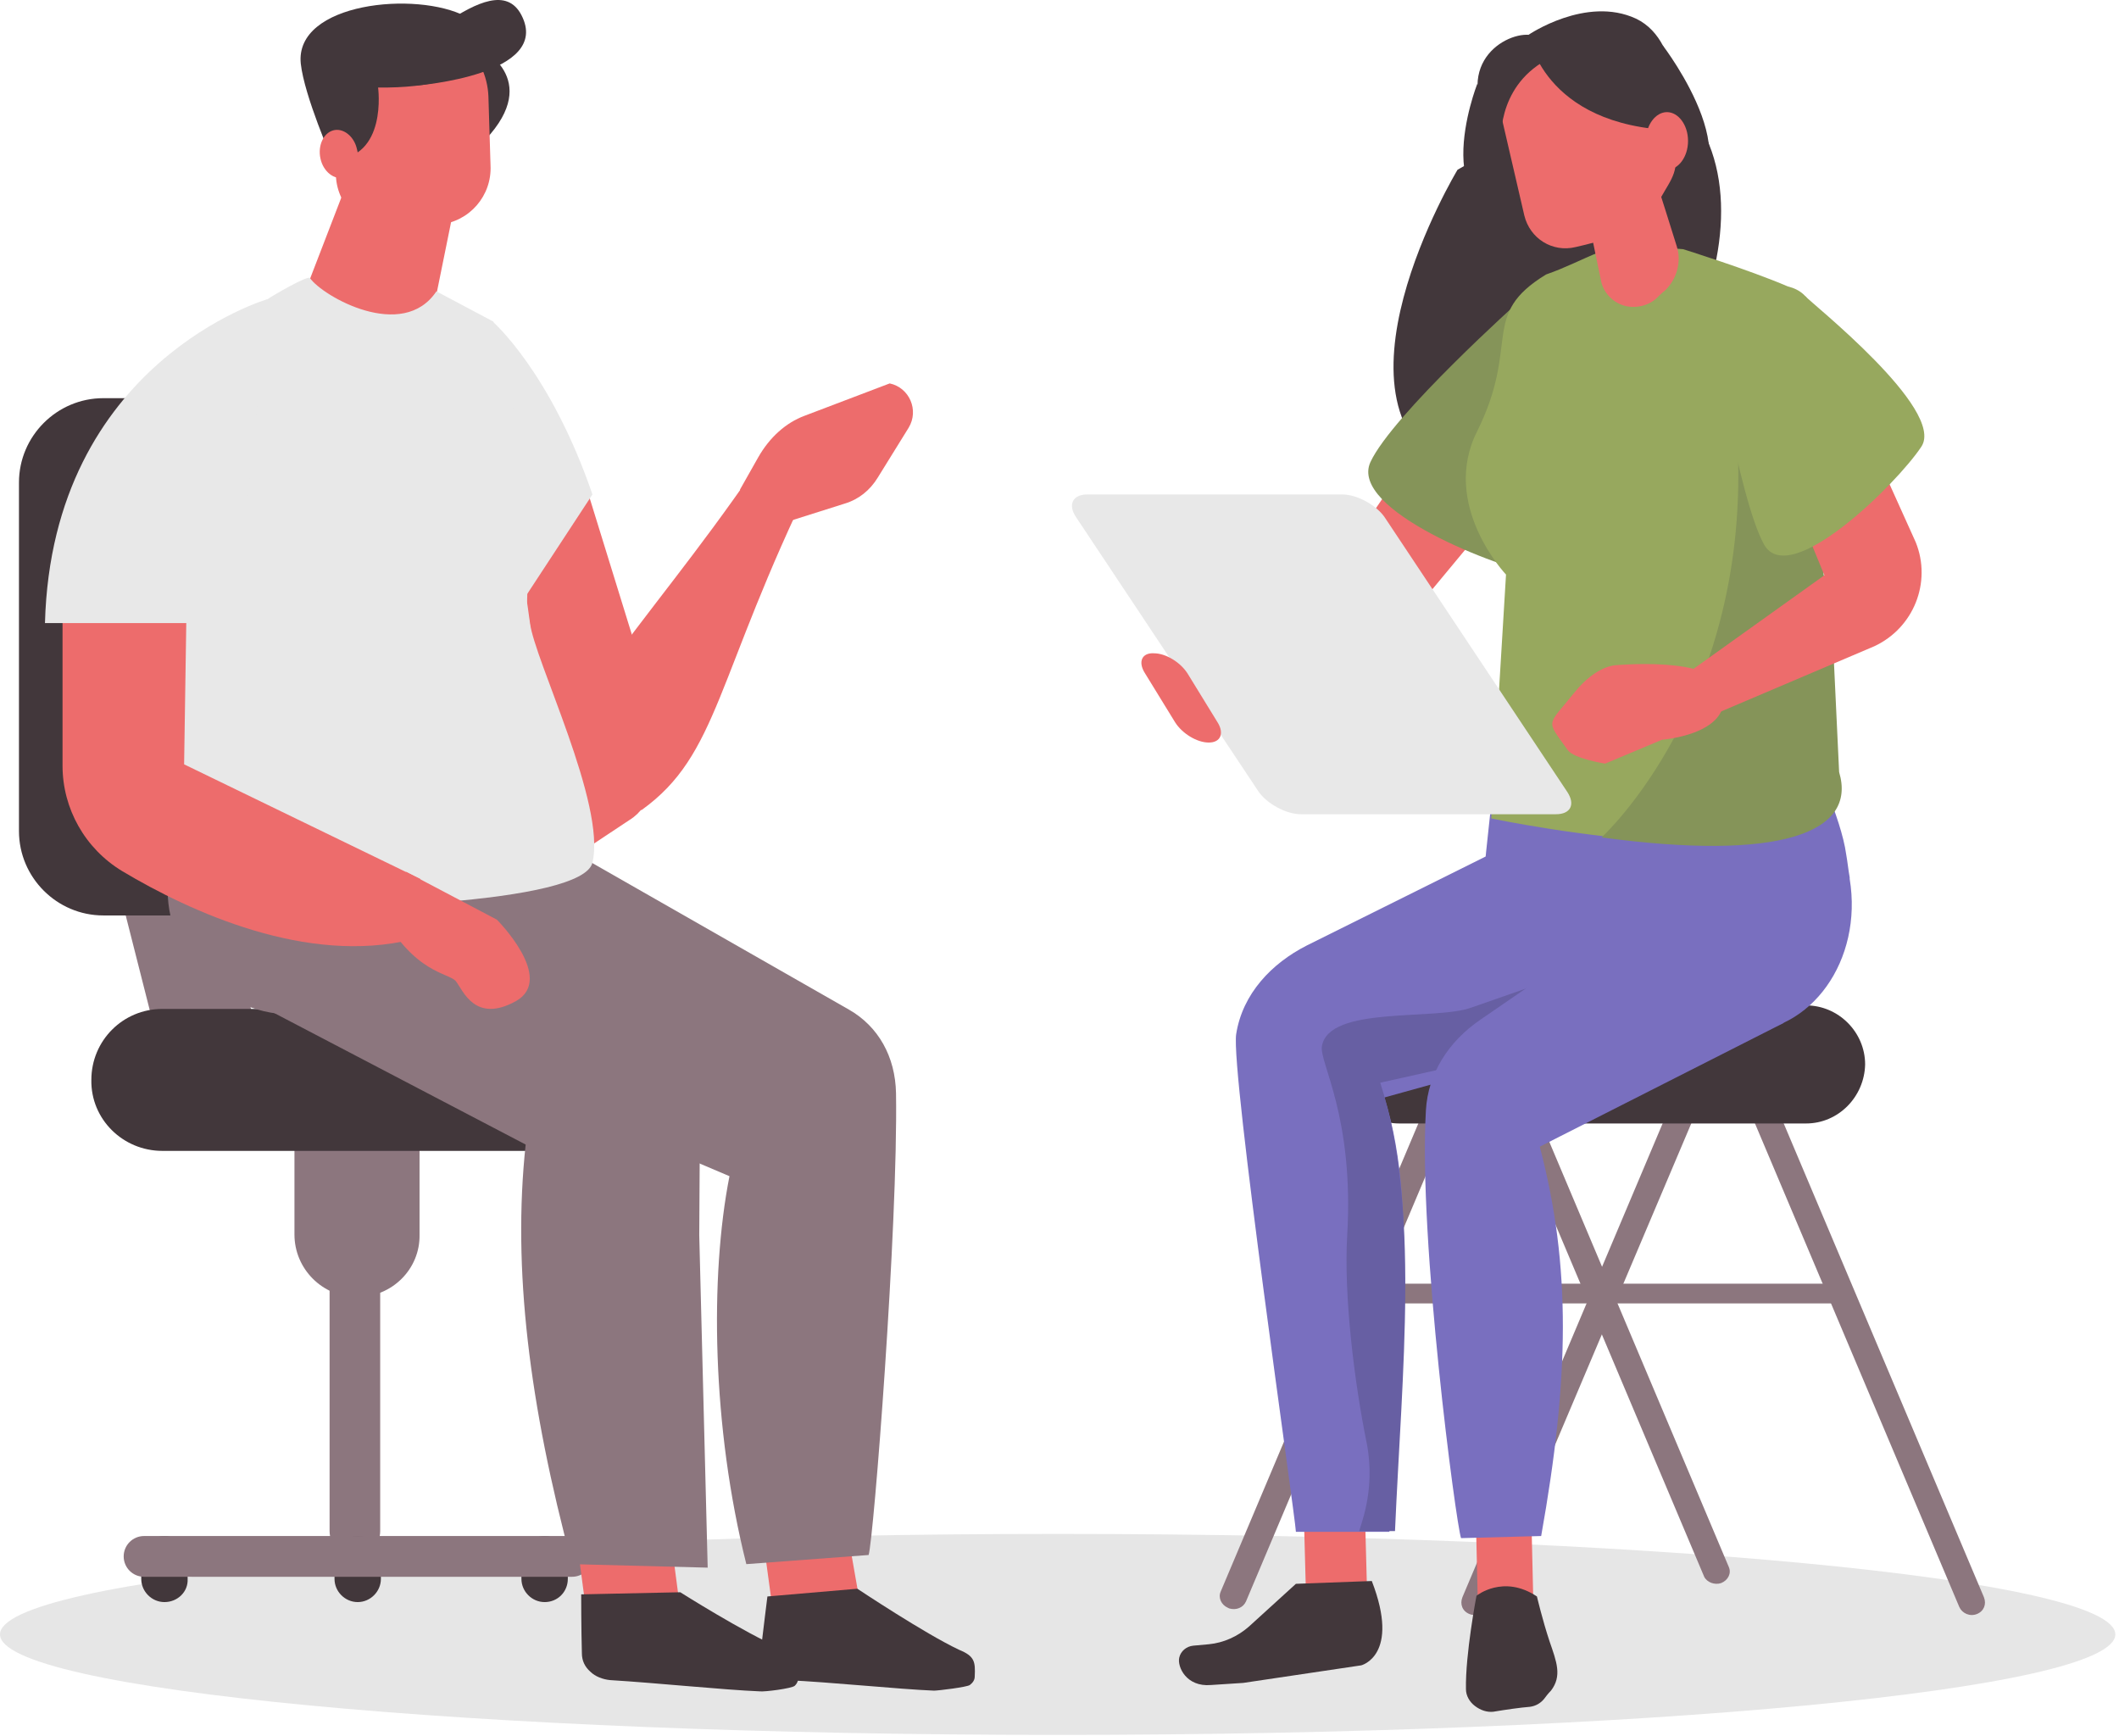 <svg xmlns="http://www.w3.org/2000/svg" width="249" height="204" viewBox="0 0 249 204" fill="none"><path d="M69.37 81.139C76.967 70.651 81.509 65.531 88.859 54.878L95.63 55.952C84.069 79.57 84.482 88.653 75.398 95.177C56.239 91.379 71.764 98.811 69.37 81.139Z" fill="#ED6C6C"></path><path d="M91.17 61.732L99.263 59.172C100.914 58.677 102.235 57.603 103.144 56.117L106.777 50.253C108.016 48.189 106.86 45.546 104.548 45.051L94.555 48.849C92.326 49.675 90.426 51.41 89.105 53.722L86.958 57.52L91.17 61.732Z" fill="#ED6C6C"></path><path fill-rule="evenodd" clip-rule="evenodd" d="M69.287 58.512L76.306 81.221C77.38 81.634 79.114 93.196 73.994 96.334L66.149 101.536L64.745 95.673L64.084 84.194L60.368 62.145L69.287 58.512Z" fill="#ED6C6C"></path><path fill-rule="evenodd" clip-rule="evenodd" d="M57.891 37.784C57.891 37.784 64.662 43.647 69.617 58.099L59.708 73.211L57.891 37.784Z" fill="#E8E8E8"></path><path d="M124.284 203.853C192.924 203.853 248.568 198.566 248.568 192.044C248.568 185.522 192.924 180.235 124.284 180.235C55.644 180.235 0 185.522 0 192.044C0 198.566 55.644 203.853 124.284 203.853Z" fill="black" fill-opacity="0.1"></path><path fill-rule="evenodd" clip-rule="evenodd" d="M186.88 44.473L177.713 36.132L154.756 69.908L143.442 72.468L150.544 83.286C150.544 83.286 144.599 81.304 154.426 80.561C157.481 80.313 160.289 78.909 162.271 76.514C166.73 71.147 174.41 61.898 174.41 61.898L182.668 49.097L186.88 44.473Z" fill="#ED6C6C"></path><path fill-rule="evenodd" clip-rule="evenodd" d="M171.273 19.946C171.273 19.946 154.344 48.024 171.273 55.951C188.202 63.797 207.691 34.068 200.837 16.973C196.212 5.082 171.273 19.946 171.273 19.946Z" fill="#42373B"></path><path fill-rule="evenodd" clip-rule="evenodd" d="M187.46 45.382C187.212 46.207 186.469 68.339 181.267 67.596C176.064 66.77 158.474 59.916 161.034 54.3C163.594 48.767 178.624 35.307 178.624 35.307L187.46 45.382Z" fill="#859459"></path><path fill-rule="evenodd" clip-rule="evenodd" d="M173.584 9.872C173.584 9.872 166.895 26.883 180.603 25.727C194.394 24.571 173.584 9.872 173.584 9.872Z" fill="#42373B"></path><path fill-rule="evenodd" clip-rule="evenodd" d="M202.24 186.016C203.066 185.686 203.479 184.86 203.148 184.117L176.227 120.364C175.897 119.621 174.988 119.291 174.245 119.621C173.419 119.952 173.006 120.777 173.337 121.521L200.258 185.273C200.588 185.934 201.497 186.264 202.24 186.016Z" fill="#8C767E"></path><path fill-rule="evenodd" clip-rule="evenodd" d="M232.299 189.65C233.125 189.32 233.455 188.494 233.125 187.668L204.717 120.447C204.387 119.704 203.478 119.291 202.653 119.621C201.827 119.952 201.496 120.778 201.827 121.603L230.235 188.824C230.565 189.567 231.473 189.98 232.299 189.65Z" fill="#8C767E"></path><path fill-rule="evenodd" clip-rule="evenodd" d="M186.469 153.149H161.447C160.787 153.149 160.291 152.654 160.291 151.993C160.291 151.332 160.787 150.837 161.447 150.837H186.552C187.212 150.837 187.708 151.332 187.708 151.993C187.708 152.654 187.13 153.149 186.469 153.149Z" fill="#8C767E"></path><path fill-rule="evenodd" clip-rule="evenodd" d="M172.675 189.65C171.849 189.32 171.519 188.494 171.849 187.668L200.257 120.447C200.587 119.704 201.496 119.291 202.322 119.621C203.147 119.952 203.478 120.778 203.147 121.603L174.657 188.824C174.409 189.567 173.501 189.98 172.675 189.65Z" fill="#8C767E"></path><path fill-rule="evenodd" clip-rule="evenodd" d="M216.363 153.149H189.524C188.864 153.149 188.368 152.654 188.368 151.993C188.368 151.332 188.864 150.837 189.524 150.837H216.363C217.024 150.837 217.519 151.332 217.519 151.993C217.519 152.654 216.941 153.149 216.363 153.149Z" fill="#8C767E"></path><path fill-rule="evenodd" clip-rule="evenodd" d="M144.435 188.989L144.27 188.906C143.527 188.576 143.114 187.75 143.444 187.007L170.779 122.264C171.109 121.52 171.935 121.19 172.76 121.438L172.926 121.52C173.669 121.851 174.082 122.676 173.751 123.42L146.417 188.163C146.087 188.906 145.261 189.237 144.435 188.989Z" fill="#8C767E"></path><path fill-rule="evenodd" clip-rule="evenodd" d="M212.232 132.008H164.417C160.619 132.008 157.48 128.87 157.48 125.072C157.48 121.273 160.619 118.135 164.417 118.135H212.232C216.03 118.135 219.168 121.273 219.168 125.072C219.086 128.87 216.03 132.008 212.232 132.008Z" fill="#42373B"></path><path d="M179.948 178.326L173.426 178.478L173.674 189.128L180.196 188.975L179.948 178.326Z" fill="#ED6C6C"></path><path fill-rule="evenodd" clip-rule="evenodd" d="M173.5 187.503C173.5 187.503 172.179 194.357 172.262 198.486C172.262 199.229 172.674 199.973 173.335 200.468C173.996 200.963 174.739 201.211 175.482 201.129C176.969 200.881 178.703 200.633 179.776 200.551C180.437 200.468 181.015 200.138 181.428 199.642C181.676 199.312 181.923 198.982 182.254 198.651C183.575 196.917 182.914 195.265 182.089 192.871C181.263 190.393 180.602 187.585 180.602 187.585C176.638 184.943 173.5 187.503 173.5 187.503Z" fill="#42373B"></path><path d="M160.317 174.994L153.136 175.188L153.469 187.57L160.65 187.377L160.317 174.994Z" fill="#ED6C6C"></path><path fill-rule="evenodd" clip-rule="evenodd" d="M152.279 186.099L146.746 191.136C145.425 192.292 143.773 193.036 142.039 193.201L140.222 193.366C139.396 193.449 138.736 194.027 138.571 194.77C138.323 195.843 139.396 198.238 142.287 197.99L146.085 197.743L159.959 195.678C159.959 195.678 164.583 194.522 161.198 185.769L152.279 186.099Z" fill="#42373B"></path><path fill-rule="evenodd" clip-rule="evenodd" d="M195.385 5.33C195.385 5.33 207.442 21.02 195.798 24.158L186.797 12.019L195.385 5.33Z" fill="#42373B"></path><path fill-rule="evenodd" clip-rule="evenodd" d="M176.394 85.103C176.394 85.103 173.669 105.665 174.082 109.464C174.99 116.648 175.651 120.943 175.651 120.943L204.554 121.273C212.812 121.355 218.923 112.85 217.354 103.27C217.354 103.188 217.354 103.188 217.354 103.105C217.189 102.197 217.106 101.288 216.941 100.38C216.363 96.086 212.895 88.819 212.895 88.819C204.058 95.425 189.607 92.37 175.238 87.58L176.394 85.103Z" fill="#796FBF"></path><path fill-rule="evenodd" clip-rule="evenodd" d="M152.28 179.988C152.197 178.088 144.6 125.815 145.26 121.521C146.004 116.731 149.472 113.18 153.519 111.115L185.725 95.095L208.848 116.153L162.685 128.953C167.062 143.074 163.924 160.912 163.263 179.988H152.28Z" fill="#796FBF"></path><path fill-rule="evenodd" clip-rule="evenodd" d="M159.712 179.988C159.712 179.492 161.694 175.363 160.62 169.665C159.134 162.398 157.895 152.241 158.308 145.139C159.134 131.183 155.005 124.824 155.335 122.925C156.161 118.135 168.631 119.952 172.925 118.383L203.893 107.564L200.259 118.713L162.19 127.219C166.897 141.753 164.749 160.994 163.924 179.905H159.712V179.988Z" fill="#675FA3"></path><path fill-rule="evenodd" clip-rule="evenodd" d="M171.686 180.731C171.108 179.162 166.649 145.634 167.557 130.44C167.805 126.228 170.117 122.429 173.998 119.787L204.884 98.564L209.591 120.2L180.935 134.734C184.651 148.855 184.404 161.986 181.1 180.484L171.686 180.731Z" fill="#796FBF"></path><path fill-rule="evenodd" clip-rule="evenodd" d="M212.892 54.795C211.818 44.225 216.112 35.141 210.084 33.655C205.459 31.673 197.779 29.278 197.779 29.278L194.559 29.03C194.559 29.03 194.063 28.948 193.402 28.782C189.521 28.122 186.218 30.682 181.676 32.251C173.831 37.041 178.703 40.344 173.583 50.666C169.206 59.337 176.969 67.513 176.969 67.513L175.235 96.168C175.235 96.168 219.168 105.417 216.03 90.635L212.892 54.795Z" fill="#97A85E"></path><path fill-rule="evenodd" clip-rule="evenodd" d="M185.723 21.35C185.723 21.35 187.044 27.709 188.118 32.911C188.365 34.315 189.439 35.471 190.76 35.884C192.081 36.297 193.65 35.967 194.641 35.059C194.972 34.728 195.302 34.398 195.632 34.15C197.036 32.829 197.614 30.764 197.036 28.948C195.55 24.158 192.742 15.404 192.742 15.404L185.723 21.35Z" fill="#ED6C6C"></path><path fill-rule="evenodd" clip-rule="evenodd" d="M195.14 7.229C194.479 4.504 191.837 2.852 189.112 3.513C186.221 4.173 182.588 4.999 179.697 5.742C176.972 6.403 175.321 9.046 175.981 11.771C176.89 15.735 178.211 21.35 179.119 25.314C179.78 28.039 182.423 29.691 185.148 29.03C188.038 28.369 193.406 27.048 194.727 24.075C195.883 21.598 197.37 20.524 196.792 17.799C195.883 13.753 196.049 11.193 195.14 7.229Z" fill="#ED6C6C"></path><path fill-rule="evenodd" clip-rule="evenodd" d="M179.613 4.091C179.613 4.091 181.182 14.827 196.873 15.322C196.873 15.322 198.111 5 192.248 2.192C186.385 -0.533 179.613 4.091 179.613 4.091Z" fill="#42373B"></path><path fill-rule="evenodd" clip-rule="evenodd" d="M176.393 16.891C176.393 16.891 175.732 10.367 181.678 7.064C181.678 7.064 182.834 4.338 179.696 4.091C176.476 3.843 169.869 8.137 176.393 16.891Z" fill="#42373B"></path><path fill-rule="evenodd" clip-rule="evenodd" d="M198.358 16.561C198.358 18.46 197.202 19.946 195.881 19.946C194.477 19.946 193.403 18.46 193.403 16.561C193.403 14.661 194.559 13.175 195.881 13.175C197.202 13.175 198.358 14.661 198.358 16.561Z" fill="#ED6C6C"></path><path fill-rule="evenodd" clip-rule="evenodd" d="M188.2 98.398C188.2 98.398 205.955 82.212 204.138 51.492C204.138 51.492 211.405 59.42 212.974 54.795L214.296 67.513L215.204 71.477L216.112 90.718C218.26 97.903 209.093 101.206 188.2 98.398Z" fill="#859459"></path><path fill-rule="evenodd" clip-rule="evenodd" d="M41.95 152.406C37.904 152.406 34.601 149.103 34.601 145.056V135.312C34.601 131.265 37.904 127.962 41.95 127.962C45.997 127.962 49.3 131.265 49.3 135.312V145.056C49.383 149.103 46.079 152.406 41.95 152.406Z" fill="#8C767E"></path><path d="M41.702 182.879C40.051 182.879 38.73 181.557 38.73 179.906V124.99C38.73 123.338 40.051 122.017 41.702 122.017C43.354 122.017 44.675 123.338 44.675 124.99V179.906C44.675 181.557 43.354 182.879 41.702 182.879Z" fill="#8C767E"></path><path d="M19.323 188.246C17.836 188.246 16.598 187.007 16.598 185.521V183.209C16.598 181.722 17.836 180.483 19.323 180.483C20.809 180.483 22.048 181.722 22.048 183.209V185.521C22.131 187.007 20.892 188.246 19.323 188.246Z" fill="#42373B"></path><path d="M63.999 188.246C62.512 188.246 61.273 187.007 61.273 185.521V183.209C61.273 181.722 62.512 180.483 63.999 180.483C65.485 180.483 66.724 181.722 66.724 183.209V185.521C66.724 187.007 65.568 188.246 63.999 188.246Z" fill="#42373B"></path><path d="M42.033 188.246C40.546 188.246 39.308 187.007 39.308 185.521V183.209C39.308 181.722 40.546 180.483 42.033 180.483C43.519 180.483 44.758 181.722 44.758 183.209V185.521C44.758 187.007 43.519 188.246 42.033 188.246Z" fill="#42373B"></path><path d="M67.22 185.273H16.928C15.607 185.273 14.533 184.2 14.533 182.878C14.533 181.557 15.607 180.483 16.928 180.483H67.22C68.541 180.483 69.615 181.557 69.615 182.878C69.615 184.2 68.541 185.273 67.22 185.273Z" fill="#8C767E"></path><path d="M30.223 121.19L18.579 78.909L8.587 83.203L19.322 125.485C20.231 128.788 29.232 129.944 32.618 129.944H56.484V124.163H34.187C32.288 124.163 30.718 122.925 30.223 121.19Z" fill="#8C767E"></path><path d="M19.075 135.229H68.954C73.579 135.229 77.295 131.513 77.295 126.888C77.295 122.264 73.579 118.548 68.954 118.548H19.075C14.451 118.548 10.735 122.264 10.735 126.888C10.652 131.513 14.451 135.229 19.075 135.229Z" fill="#42373B"></path><path d="M39.06 107.565H12.138C6.688 107.565 2.229 103.105 2.229 97.655V56.695C2.229 51.245 6.688 46.785 12.138 46.785H39.06C44.51 46.785 48.969 51.245 48.969 56.695V97.655C48.969 103.105 44.51 107.565 39.06 107.565Z" fill="#42373B"></path><path fill-rule="evenodd" clip-rule="evenodd" d="M91.003 190.641L101.326 189.898L99.426 179.08L89.517 179.74L91.003 190.641Z" fill="#ED6C6C"></path><path fill-rule="evenodd" clip-rule="evenodd" d="M68.791 188.659L79.774 187.916L78.37 177.263L67.387 178.006L68.791 188.659Z" fill="#ED6C6C"></path><path fill-rule="evenodd" clip-rule="evenodd" d="M114.539 196.999C114.539 197.412 114.291 197.743 113.961 197.99C113.63 198.238 110.244 198.651 109.749 198.651C105.62 198.486 97.775 197.66 92.324 197.412C91.499 197.412 90.673 196.999 90.095 196.421C89.517 195.843 89.269 195.1 89.351 194.357C89.682 191.549 90.177 187.585 90.177 187.585L100.748 186.677C100.748 186.677 108.675 191.962 112.722 193.861C114.539 194.604 114.621 195.265 114.539 196.999Z" fill="#42373B"></path><path fill-rule="evenodd" clip-rule="evenodd" d="M64.496 85.764C64.496 85.764 70.937 104.344 70.525 107.895C69.699 114.667 65.983 119.456 65.983 119.456L34.272 119.209C25.188 119.126 18.416 110.951 19.902 102.032C19.902 101.949 19.902 101.949 19.902 101.867C20.068 101.041 20.15 100.133 20.315 99.307C20.893 95.26 22.462 83.286 22.462 83.286C32.29 89.645 50.127 92.287 65.735 88.076L64.496 85.764Z" fill="#8C767E"></path><path fill-rule="evenodd" clip-rule="evenodd" d="M102.069 182.713C102.648 180.978 105.538 144.065 105.29 128.457C105.208 124.163 103.226 120.612 99.757 118.63L69.533 101.371L43.933 120.447L85.719 138.202C83.406 149.928 83.654 167.683 87.7 183.786L102.069 182.713Z" fill="#8C767E"></path><path fill-rule="evenodd" clip-rule="evenodd" d="M93.811 197C93.811 197.412 93.729 197.743 93.398 198.073C93.068 198.403 89.765 198.816 89.269 198.734C85.14 198.569 77.13 197.743 71.68 197.412C70.854 197.33 69.946 197 69.368 196.421C68.707 195.843 68.377 195.1 68.377 194.274C68.294 191.384 68.294 187.338 68.294 187.338L79.938 187.09C79.938 187.09 87.37 191.797 91.747 193.696C93.481 194.522 93.729 195.183 93.811 197Z" fill="#42373B"></path><path fill-rule="evenodd" clip-rule="evenodd" d="M55.99 5.412C55.99 5.412 63.505 8.798 57.641 15.735C51.696 22.754 55.99 5.412 55.99 5.412Z" fill="#42373B"></path><path fill-rule="evenodd" clip-rule="evenodd" d="M57.394 11.358C57.312 8.88 56.156 6.485 54.256 4.834C52.357 3.182 49.88 2.439 47.402 2.687C42.612 3.182 38.979 7.311 39.144 12.184C39.227 14.991 39.392 18.047 39.474 20.689C39.557 22.506 40.383 24.158 41.704 25.314C43.025 26.47 44.842 27.048 46.576 26.883C48.228 26.718 49.962 26.553 51.614 26.387C55.165 26.057 57.807 23.002 57.642 19.451C57.56 16.973 57.477 14.083 57.394 11.358Z" fill="#ED6C6C"></path><path fill-rule="evenodd" clip-rule="evenodd" d="M34.684 37.288L41.208 20.359L53.099 25.645L49.796 41.913L34.684 37.288Z" fill="#ED6C6C"></path><path fill-rule="evenodd" clip-rule="evenodd" d="M44.428 10.284C44.428 10.284 45.584 18.625 39.06 18.79C39.06 18.79 35.757 11.275 35.344 7.476C34.601 0.292 48.97 -1.112 54.751 1.944C60.531 4.999 56.98 10.449 44.428 10.284Z" fill="#42373B"></path><path fill-rule="evenodd" clip-rule="evenodd" d="M51.281 34.233C47.317 40.179 37.903 34.811 36.417 32.664C36.169 32.334 32.04 34.728 31.462 35.141C23.204 40.84 22.13 65.366 20.644 74.202C19.983 78.331 16.102 92.122 18.166 95.756C18.827 96.912 25.351 96.003 26.59 96.251C31.957 97.242 56.236 99.059 59.539 95.425C62.843 91.709 60.365 84.855 61.026 80.561C64.412 57.686 57.97 37.784 57.97 37.784L51.281 34.233Z" fill="#E8E8E8"></path><path fill-rule="evenodd" clip-rule="evenodd" d="M60.283 66.522C55.575 79.074 20.561 65.614 24.525 59.585C30.058 51.162 22.048 65.366 20.644 74.202C19.983 78.331 16.102 92.122 18.166 95.755C18.827 96.912 21.635 106.574 22.873 106.574C39.968 107.152 68.458 106.161 69.614 101.371C71.266 94.517 62.76 77.505 62.265 73.128C60.778 61.897 60.283 66.522 60.283 66.522Z" fill="#E8E8E8"></path><path fill-rule="evenodd" clip-rule="evenodd" d="M39.143 15.322C40.299 14.991 41.62 15.982 41.951 17.551C42.364 19.038 41.703 20.524 40.464 20.855C39.308 21.185 37.987 20.194 37.656 18.625C37.326 17.139 37.987 15.652 39.143 15.322Z" fill="#ED6C6C"></path><path fill-rule="evenodd" clip-rule="evenodd" d="M27.665 116.648L31.299 111.446L55.577 109.794L73.497 117.804C78.865 120.199 82.334 125.402 82.251 131.017L82.168 145.139L83.159 184.199L67.221 183.786C62.184 165.041 60.202 149.02 61.771 134.486L27.665 116.648Z" fill="#8C767E"></path><path fill-rule="evenodd" clip-rule="evenodd" d="M49.053 10.037C49.053 10.037 64.909 8.798 61.275 1.779C57.889 -4.745 46.741 8.963 44.429 6.486L49.053 10.037Z" fill="#42373B"></path><path fill-rule="evenodd" clip-rule="evenodd" d="M47.733 102.444L58.386 108.06C58.386 108.06 65.323 114.997 60.616 117.639C55.826 120.282 54.422 116.4 53.596 115.327C52.771 114.253 48.642 114.501 44.678 106.986L47.733 102.444Z" fill="#ED6C6C"></path><path fill-rule="evenodd" clip-rule="evenodd" d="M182.833 95.673H152.856C151.122 95.673 148.892 94.434 147.901 93.03L126.43 60.741C125.439 59.255 126.1 58.099 127.752 58.099H157.729C159.463 58.099 161.692 59.337 162.683 60.741L184.154 93.03C185.145 94.517 184.567 95.673 182.833 95.673Z" fill="#E8E8E8"></path><path fill-rule="evenodd" clip-rule="evenodd" d="M142.039 87.25C140.635 87.25 138.901 86.176 138.075 84.855L134.524 79.074C133.698 77.753 134.193 76.679 135.597 76.762C137.001 76.762 138.735 77.835 139.561 79.157L143.112 84.937C143.855 86.176 143.442 87.25 142.039 87.25Z" fill="#ED6C6C"></path><path fill-rule="evenodd" clip-rule="evenodd" d="M213.307 37.536L225.116 63.714C227.015 68.421 224.868 73.789 220.244 75.936L200.837 84.194L198.442 78.992L214.38 67.596L206.618 48.684C206.618 48.684 208.435 39.848 213.307 37.536Z" fill="#ED6C6C"></path><path fill-rule="evenodd" clip-rule="evenodd" d="M189.854 78.165C189.854 78.165 187.624 78.165 185.064 81.303C181.761 85.433 181.596 84.442 184.239 88.158C184.982 89.149 188.615 89.727 188.615 89.727L195.304 86.919C195.304 86.919 204.058 86.258 202.324 80.891C201.25 77.092 189.854 78.165 189.854 78.165Z" fill="#ED6C6C"></path><path fill-rule="evenodd" clip-rule="evenodd" d="M212.151 34.811C212.646 35.472 228.667 48.107 225.777 52.483C222.886 56.86 210.252 69.33 207.279 63.962C204.306 58.594 200.92 37.536 200.92 37.536L212.151 34.811Z" fill="#97A85E"></path><path fill-rule="evenodd" clip-rule="evenodd" d="M7.349 69.247V89.975C7.349 95.012 9.991 99.719 14.368 102.362C22.378 107.152 36.087 113.428 48.474 110.372L49.382 103.27L21.635 89.809L22.048 62.806L7.349 69.247Z" fill="#ED6C6C"></path><path fill-rule="evenodd" clip-rule="evenodd" d="M31.462 35.141C31.462 35.141 6.11 42.491 5.284 73.211H27.663L31.462 35.141Z" fill="#E8E8E8"></path></svg>